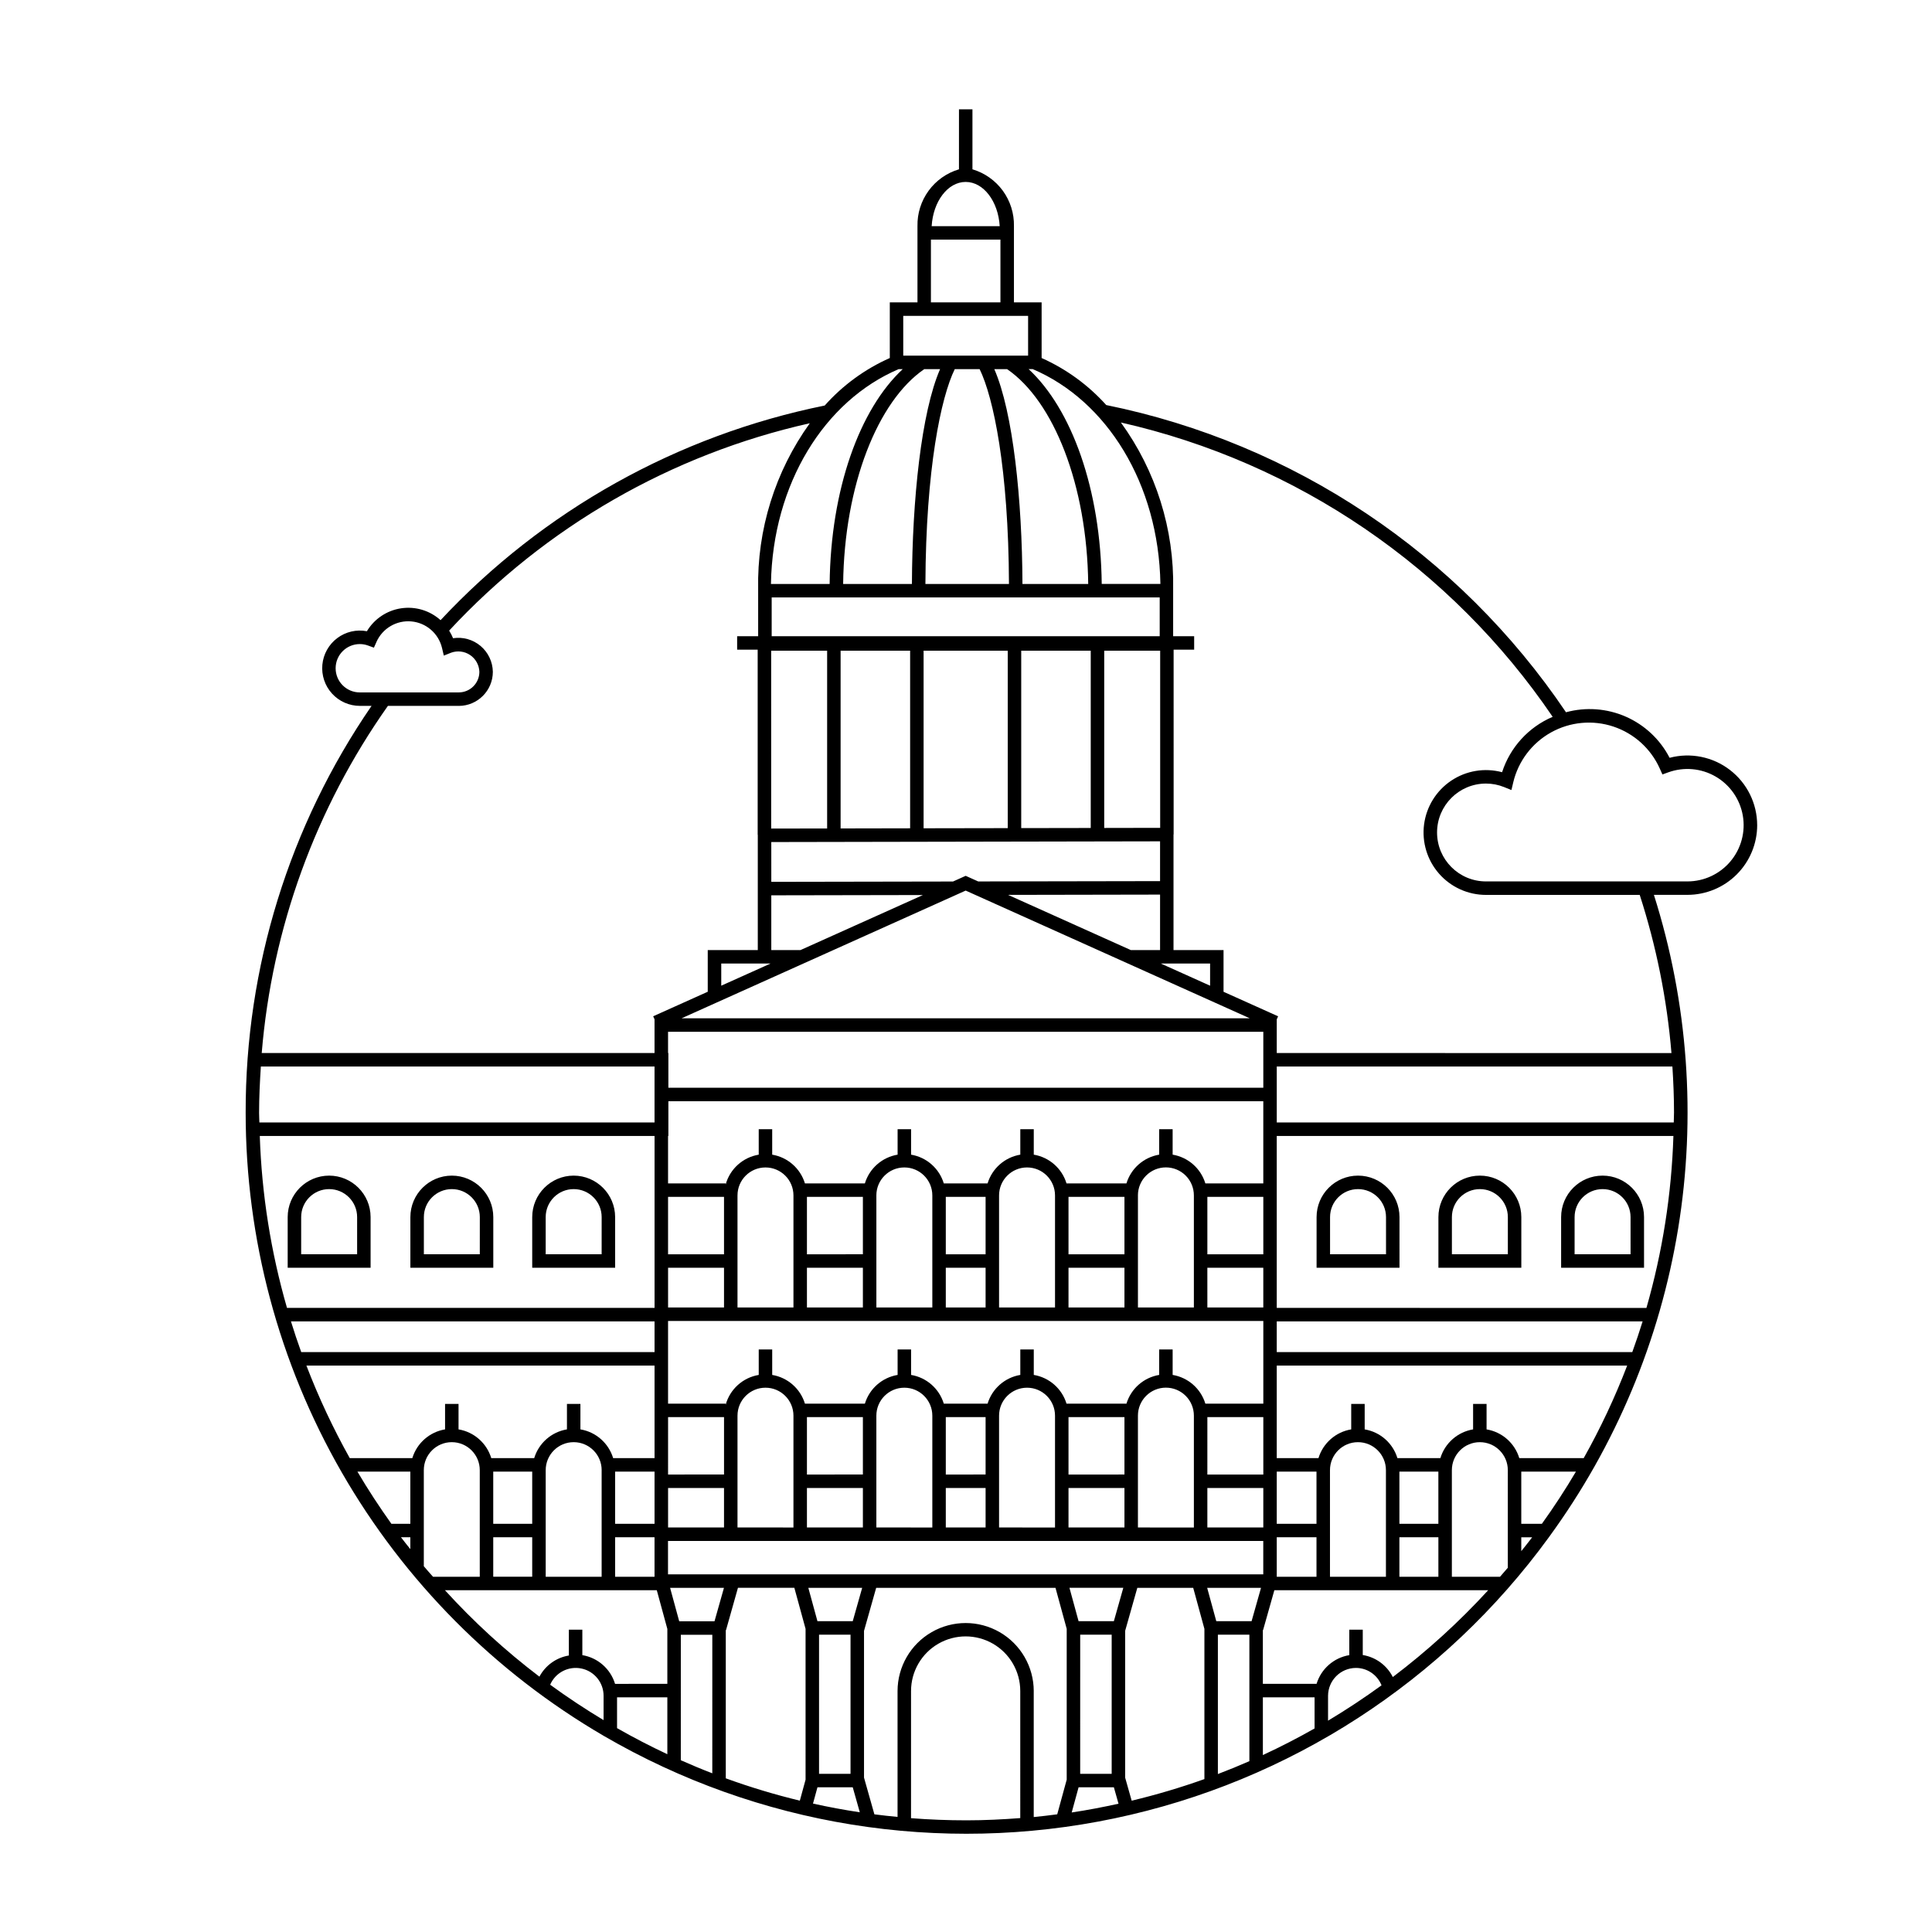 <?xml version="1.0" encoding="UTF-8"?>
<!-- Uploaded to: ICON Repo, www.iconrepo.com, Generator: ICON Repo Mixer Tools -->
<svg fill="#000000" width="800px" height="800px" version="1.1" viewBox="144 144 512 512" xmlns="http://www.w3.org/2000/svg">
 <path d="m514.88 466.54c0-6.07-4.918-10.988-10.988-10.988-6.066 0-10.984 4.918-10.984 10.988v13.422h21.973zm-3.57 9.852-14.832-0.004v-9.848c0-4.098 3.32-7.414 7.414-7.414 4.098 0 7.414 3.316 7.414 7.414zm35.855-9.852c0-6.07-4.918-10.988-10.984-10.988-6.066 0-10.988 4.918-10.988 10.988v13.422h21.973zm-3.57 9.852-14.828-0.004v-9.848c0-4.098 3.32-7.414 7.414-7.414s7.414 3.316 7.414 7.414zm36.09-9.852c0-6.07-4.922-10.988-10.988-10.988-6.066 0-10.984 4.918-10.984 10.988v13.422h21.973zm-3.57 9.852-14.832-0.004v-9.848c0-4.098 3.32-7.414 7.414-7.414s7.414 3.316 7.414 7.414zm-280.09-20.84c-6.062 0.008-10.977 4.922-10.984 10.988v13.422h21.973v-13.422c-0.008-6.066-4.922-10.98-10.988-10.988zm7.414 20.836h-14.828v-9.848c0-4.098 3.32-7.414 7.414-7.414 4.098 0 7.418 3.316 7.418 7.414zm-39.703-20.836h0.004c-6.066 0.008-10.98 4.922-10.988 10.988v13.422h21.973v-13.422c-0.004-6.066-4.918-10.98-10.984-10.988zm7.414 20.836h-14.824v-9.848c0-4.098 3.32-7.414 7.414-7.414s7.414 3.316 7.414 7.414zm-39.926-20.836c-6.066 0.008-10.98 4.922-10.988 10.988v13.422h21.973v-13.422c-0.004-6.066-4.922-10.98-10.984-10.988zm7.414 20.836h-14.828v-9.848c0-4.098 3.316-7.414 7.414-7.414 4.094 0 7.414 3.316 7.414 7.414zm371.03-113.71c-0.008-5.731-2.672-11.137-7.215-14.629-4.543-3.496-10.453-4.688-15.996-3.223-2.5-4.852-6.594-8.699-11.59-10.898-4.996-2.195-10.598-2.609-15.863-1.172-28.371-42.062-72.129-71.301-121.84-81.414-4.773-5.309-10.605-9.555-17.125-12.461v-14.754h-7.336v-20.203c0.07-3.367-0.969-6.664-2.953-9.387-1.988-2.719-4.812-4.711-8.043-5.668v-15.898h-3.57l-0.004 15.898c-3.227 0.957-6.055 2.949-8.039 5.672-1.988 2.719-3.027 6.016-2.957 9.383v20.203h-7.332v14.75c-6.582 2.922-12.465 7.219-17.254 12.594-39.023 7.906-74.609 27.789-101.8 56.879-2.84-2.559-6.672-3.707-10.453-3.141-3.777 0.566-7.106 2.793-9.07 6.07-2.762-0.523-5.613 0.137-7.859 1.828-2.246 1.688-3.676 4.242-3.941 7.039s0.664 5.574 2.555 7.652c1.891 2.078 4.57 3.266 7.379 3.266h3.102c-21.805 31.73-33.441 69.344-33.363 107.84 0.004 33.41 8.766 66.234 25.41 95.203 16.645 28.969 40.594 53.07 69.457 69.898v0.039h0.066c40.859 23.785 89.086 31.562 135.35 21.832 46.262-9.727 87.27-36.273 115.09-74.496v-0.004c17.68-24.195 29.414-52.215 34.25-81.793 4.832-29.574 2.633-59.871-6.422-88.438h8.906c4.894-0.008 9.59-1.957 13.051-5.418 3.461-3.461 5.406-8.156 5.414-13.051zm-191.99-120.86c19.621 8.363 33.383 30.312 33.84 56.934h-15.551c-0.27-25.152-7.969-46.352-19.371-56.934zm57.52 172.04h-150.57l75.285-33.844zm-23.566-14.508h13.055v5.871zm12.328 135.42 0.004-15.215h14.828v15.211zm14.828 3.57v10.461h-14.828v-10.461zm-15.355-22.355c-1.211-3.981-4.57-6.93-8.672-7.617v-6.746h-3.57v6.75-0.004c-4.102 0.688-7.461 3.637-8.672 7.617h-15.887 0.004c-1.211-3.981-4.57-6.93-8.676-7.617v-6.746h-3.57v6.75-0.004c-4.102 0.688-7.461 3.637-8.672 7.617h-11.602c-1.211-3.981-4.57-6.93-8.672-7.617v-6.746h-3.57v6.75l-0.004-0.004c-4.102 0.688-7.461 3.637-8.672 7.617h-15.883c-1.211-3.981-4.57-6.93-8.676-7.617v-6.746h-3.57v6.75-0.004c-4.215 0.703-7.637 3.793-8.766 7.914v-0.297h-15.262v-21.914h157.75v21.914zm-3.043 3.191v29.629l-14.828-0.004v-29.625c-0.004-1.973 0.773-3.863 2.168-5.258 1.391-1.395 3.277-2.176 5.246-2.176s3.859 0.781 5.25 2.176c1.391 1.395 2.168 3.285 2.164 5.258zm-33.227 15.594v-15.215h14.828v15.211zm14.828 3.57v10.461h-14.828v-10.461zm-18.402-19.164v29.629l-14.828-0.004v-29.625c0-4.098 3.32-7.418 7.414-7.418 4.098 0 7.414 3.32 7.414 7.418zm-28.945 15.594v-15.215h10.547v15.211zm10.547 3.57v10.461h-10.547v-10.461zm-14.117-19.164v29.629l-14.832-0.004v-29.625c0-4.098 3.32-7.418 7.414-7.418 4.098 0 7.418 3.32 7.418 7.418zm-33.23 15.594v-15.215h14.828v15.211zm14.828 3.57v10.461h-14.828v-10.461zm-18.402-19.164v29.629l-14.828-0.004v-29.625c0-4.098 3.32-7.418 7.414-7.418 4.098 0 7.414 3.32 7.414 7.418zm-33.23 15.594 0.004-15.215h14.828v15.211zm14.828 3.57v10.461h-14.824v-10.461zm0-58.367v10.527l-14.824-0.004v-10.523zm-14.828-3.57v-15.215h14.828v15.215zm18.402 14.098v-29.695c0-4.098 3.32-7.414 7.414-7.414 4.098 0 7.414 3.316 7.414 7.414v29.695zm33.23-10.527v10.527l-14.828-0.004v-10.523zm-14.828-3.57v-15.215l14.828-0.004v15.215zm18.402 14.098v-29.695h-0.004c0-4.098 3.32-7.418 7.414-7.418 4.098 0 7.418 3.32 7.418 7.418v29.695zm28.945-10.527v10.527l-10.547-0.004v-10.523zm-10.547-3.57v-15.215h10.547v15.215zm14.117 14.098v-29.695c0-4.098 3.32-7.418 7.414-7.418 4.098 0 7.414 3.32 7.414 7.418v29.695zm33.23-10.527v10.527l-14.828-0.004v-10.523zm-14.828-3.57v-15.215h14.828v15.215zm18.402 14.098v-29.695h-0.004c-0.004-1.973 0.773-3.863 2.168-5.258 1.391-1.395 3.277-2.176 5.246-2.176s3.859 0.781 5.25 2.176c1.391 1.395 2.168 3.285 2.164 5.258v29.695zm18.398 0-0.004-10.527h14.828v10.527zm0-14.098v-15.215h14.828v15.215zm-0.527-18.785-0.004-0.004c-1.211-3.981-4.57-6.93-8.672-7.617v-6.746h-3.57v6.75-0.004c-4.102 0.688-7.461 3.637-8.672 7.617h-15.887 0.004c-1.211-3.981-4.57-6.93-8.676-7.617v-6.746h-3.57v6.75-0.004c-4.102 0.688-7.461 3.637-8.672 7.617h-11.602c-1.211-3.981-4.57-6.93-8.672-7.617v-6.746h-3.57v6.75l-0.004-0.004c-4.102 0.688-7.461 3.637-8.672 7.617h-15.883c-1.211-3.981-4.57-6.93-8.676-7.617v-6.746h-3.57v6.75-0.004c-4.215 0.703-7.637 3.793-8.766 7.914v-0.297h-15.262v-12.578h0.086v-9.203h157.66v21.777zm-142.31-25.355v-9.199h-0.086v-5.629h157.75v14.828zm14.012-27.043v-5.867h13.055zm76.25-106.46h-22.145c0.117-30.504 4.121-49.477 7.777-56.934h6.59c3.656 7.457 7.66 26.43 7.777 56.934zm-3.887-56.934h3.387c12.328 8.445 21.203 30.684 21.5 56.934h-17.426c-0.09-22.32-2.477-45.512-7.461-56.934zm-21.832 56.934h-18.227c0.297-26.25 9.176-48.488 21.5-56.934h4.191c-4.984 11.422-7.375 34.613-7.465 56.934zm65.664 3.57v10.27h-102.83v-10.27zm-48.098 75.266-3.32-1.492-3.352 1.508-48.16 0.086-0.004-10.543 103.03-0.191v10.547zm48.195 3.484v14.699l-7.746 0.004-32.539-14.629zm-62.844 0.117-32.449 14.586h-7.738v-14.512zm-21.816-17.648v-47.102h18.422v47.066zm21.992-0.043v-47.059h22.301v47.02zm25.871-0.047v-47.012h18.422v46.98zm21.996-0.039v-46.973h14.828v46.945zm-73.43-46.973v47.109l-14.828 0.027-0.004-47.137zm36.715-124.23c4.758 0 8.625 5.176 9.02 11.719h-18.035c0.391-6.543 4.258-11.719 9.016-11.719zm-9.211 15.293h18.422v16.629h-18.422zm-7.332 29.906-0.004-9.707h33.09v10.547h-33.09zm-1.219 4.414h1.082c-11.402 10.582-19.102 31.781-19.371 56.934h-15.555c0.457-26.621 14.219-48.57 33.84-56.934zm-142.8 85.672c-3.539 0-6.406-2.867-6.406-6.406 0-3.539 2.867-6.406 6.406-6.406 0.742 0 1.477 0.129 2.172 0.383l1.566 0.57 0.68-1.52-0.004-0.004c1.605-3.609 5.332-5.793 9.266-5.43s7.195 3.195 8.109 7.039l0.477 2.019 1.926-0.77h-0.004c1.684-0.613 3.559-0.383 5.043 0.617 1.484 1.004 2.398 2.66 2.457 4.449-0.004 3.016-2.453 5.457-5.469 5.457zm7.449 3.57h18.773v0.004c4.984-0.004 9.027-4.043 9.035-9.031-0.043-2.644-1.227-5.144-3.246-6.852-2.023-1.707-4.684-2.453-7.297-2.055-0.285-0.699-0.629-1.375-1.035-2.016 25.574-27.559 58.895-46.719 95.578-54.953-9.195 12.781-13.996 28.199-13.688 43.938v12.496h-5.57v3.57h5.441v49.066h0.031v30.543l-13.262 0.004v11.043l-14.461 6.5 0.359 0.801v8.938h-104.1c2.727-33.102 14.273-64.867 33.438-91.992zm-34.141 107.85c0-4.117 0.207-8.203 0.469-12.281h104.33v14.828h-104.72c-0.012-0.852-0.078-1.695-0.078-2.547zm0.184 6.121h104.62v45.57h-97.406c-4.281-14.832-6.703-30.141-7.211-45.57zm8.262 49.145h96.355v8.141l-93.633-0.004c-0.973-2.688-1.879-5.402-2.723-8.137zm31.637 60.355c-0.82-1.051-1.676-2.074-2.477-3.144h2.477zm0-6.715h-5.019c-3.195-4.488-6.219-9.094-9.008-13.836h14.027zm-16.059-17.406 0.004-0.004c-4.41-7.887-8.25-16.082-11.488-24.52h92.262v24.52h-10.973c-1.211-3.977-4.57-6.93-8.672-7.613v-6.75h-3.57v6.75h-0.004c-4.102 0.684-7.461 3.637-8.672 7.613h-11.383c-1.211-3.977-4.57-6.93-8.672-7.613v-6.75h-3.57v6.75c-4.102 0.684-7.465 3.637-8.676 7.613zm70.328 17.406 0.004-13.836h10.445v13.836zm10.445 3.57v10.461h-10.441v-10.461zm-14.016-17.789v28.25h-14.824v-28.25c0-4.094 3.316-7.414 7.414-7.414 4.094 0 7.414 3.32 7.414 7.414zm-28.727 14.215v-13.832h10.328v13.836zm10.328 3.57v10.461h-10.328v-10.457zm-28.727 7.68v-25.465c0-4.094 3.32-7.414 7.414-7.414s7.414 3.32 7.414 7.414v28.25h-12.391c-0.809-0.93-1.648-1.836-2.438-2.785zm47.641 40.781c-4.832-2.898-9.551-6.027-14.156-9.379v0.004c1.387-3.219 4.852-5.019 8.285-4.301 3.434 0.715 5.887 3.75 5.871 7.258zm16.898 9.035c-4.523-2.117-8.965-4.422-13.328-6.91v-8.164h13.328zm0-18.652-13.855 0.008c-1.211-3.981-4.57-6.93-8.672-7.613v-6.75h-3.57v6.848h-0.004c-3.332 0.555-6.215 2.625-7.801 5.609-9.023-6.859-17.406-14.527-25.035-22.906h56.141l2.797 10.254zm0.176-37.863 157.75 0.008v8.84h-157.75zm11.738 61.574c-2.809-1.082-5.59-2.246-8.344-3.465l0.004-33.25h8.344zm0.586-40.293-9.352 0.008-2.418-8.867h14.273zm24.133 41.977-1.52 5.562v0.004c-6.648-1.609-13.199-3.582-19.625-5.918v-39.227c0.02-0.047 0.07-0.07 0.082-0.121l3.144-11.141h14.945l2.973 10.867zm1.969 6.34 1.18-4.316h9.352l1.871 6.621c-4.168-0.625-8.305-1.395-12.402-2.305zm1.602-7.887v-36.875h8.344v36.875zm8.93-40.449-9.352 0.004-2.418-8.844h14.27zm44.395 52.18c-4.703 0.355-9.441 0.594-14.234 0.594-4.938 0-9.84-0.191-14.715-0.57l0.004-33.699c0-5.172 2.758-9.949 7.234-12.535 4.481-2.586 9.996-2.586 14.477 0 4.477 2.586 7.234 7.363 7.234 12.535zm12.309-10.184-2.512 9.184c-2.07 0.266-4.137 0.527-6.227 0.727v-33.402h0.004c-0.012-6.441-3.453-12.387-9.031-15.602-5.582-3.219-12.449-3.219-18.031 0-5.578 3.215-9.02 9.16-9.031 15.602v33.363c-2.051-0.195-4.098-0.418-6.137-0.684l-2.75-9.727v-38.891l3.223-11.406h47.52l2.973 10.867zm1.324 8.695 1.824-6.672h9.352l1.23 4.352c-4.09 0.898-8.219 1.695-12.406 2.32zm2.246-10.242 0.004-36.875h8.344v36.875zm8.926-40.449h-9.352l-2.418-8.844h14.27zm23.996 41.844c-6.316 2.254-12.754 4.164-19.277 5.723l-1.727-6.098v-38.914l3.223-11.398 14.812 0.004 2.969 10.867zm11.918-4.75c-2.75 1.203-5.531 2.344-8.348 3.414v-36.934h8.348zm0.582-37.09h-9.352l-2.418-8.844h14.27zm16.695 28.422c-4.461 2.531-9.027 4.883-13.703 7.051v-15.297h13.703zm3.57-2.055v-6.57c0.004-4.094 3.32-7.41 7.414-7.414 2.984 0.012 5.656 1.84 6.758 4.613-4.578 3.324-9.301 6.445-14.172 9.367zm17.164-11.57c-1.566-3.106-4.527-5.277-7.965-5.836v-6.719h-3.57v6.75c-4.102 0.684-7.461 3.633-8.672 7.609h-14.234v-14.211c0.016-0.047 0.066-0.07 0.082-0.117l2.965-10.48h56.664c-7.711 8.414-16.168 16.113-25.27 23.004zm-20.227-37.039v10.461h-10.531v-10.461zm-10.531-3.57v-13.836h10.531v13.836zm14.105 14.031v-28.25c0-4.094 3.316-7.414 7.414-7.414 4.094 0 7.414 3.32 7.414 7.414v28.25zm28.73-10.461v10.461h-10.332v-10.461zm-10.328-3.57-0.004-13.836h10.328v13.836zm28.727 11.648c-0.676 0.805-1.375 1.59-2.066 2.383h-12.762v-28.25c0-4.094 3.32-7.414 7.414-7.414s7.414 3.32 7.414 7.414zm3.57-4.402v-3.676h2.887c-0.934 1.246-1.918 2.453-2.887 3.672zm5.457-7.246-5.457-0.004v-13.832h14.488c-2.805 4.75-5.816 9.363-9.027 13.832zm11.086-17.406-17.07-0.004c-1.211-3.977-4.57-6.93-8.672-7.613v-6.75h-3.57v6.75c-4.102 0.684-7.461 3.637-8.672 7.613h-11.387c-1.211-3.977-4.57-6.93-8.672-7.613v-6.75h-3.57v6.75h-0.004c-4.102 0.684-7.461 3.637-8.672 7.613h-11.059v-24.52h92.867c-3.238 8.441-7.09 16.637-11.516 24.52zm12.871-28.094-94.219-0.004v-8.137h96.961c-0.848 2.742-1.77 5.449-2.738 8.137zm3.754-11.711-97.973-0.004v-45.57h105.12c-0.488 15.426-2.891 30.734-7.148 45.57zm7.305-51.691c0 0.855-0.055 1.695-0.066 2.547l-105.21-0.004v-14.828h104.85c0.262 4.078 0.43 8.172 0.43 12.281zm-0.676-15.852-104.6-0.004v-8.934l0.359-0.801-14.461-6.5v-11.047h-13.258v-30.656h0.031l-0.004-48.957h5.445v-3.57h-5.57v-12.496c0.312-15.828-4.551-31.328-13.852-44.141 46.652 10.559 87.551 38.438 114.43 78-6.387 2.723-11.273 8.078-13.406 14.68-4.602-1.23-9.508-0.418-13.465 2.231-3.961 2.648-6.586 6.871-7.207 11.594-0.617 4.723 0.828 9.48 3.969 13.062 3.141 3.578 7.672 5.629 12.438 5.629h40.746-0.004c4.398 13.598 7.223 27.66 8.41 41.906zm-49.148-45.484c-7.164 0-12.969-5.805-12.969-12.965s5.805-12.969 12.969-12.969c1.648 0 3.281 0.316 4.812 0.938l1.93 0.781 0.477-2.023v-0.004c1.336-5.625 4.973-10.434 10.023-13.246 5.051-2.812 11.055-3.371 16.539-1.543 5.484 1.832 9.945 5.883 12.297 11.168l0.676 1.516 1.559-0.562c4.141-1.496 8.727-1.086 12.535 1.117 3.809 2.207 6.445 5.984 7.207 10.32 0.758 4.332-0.434 8.781-3.266 12.152-2.828 3.371-7.004 5.32-11.402 5.32z"/>
</svg>